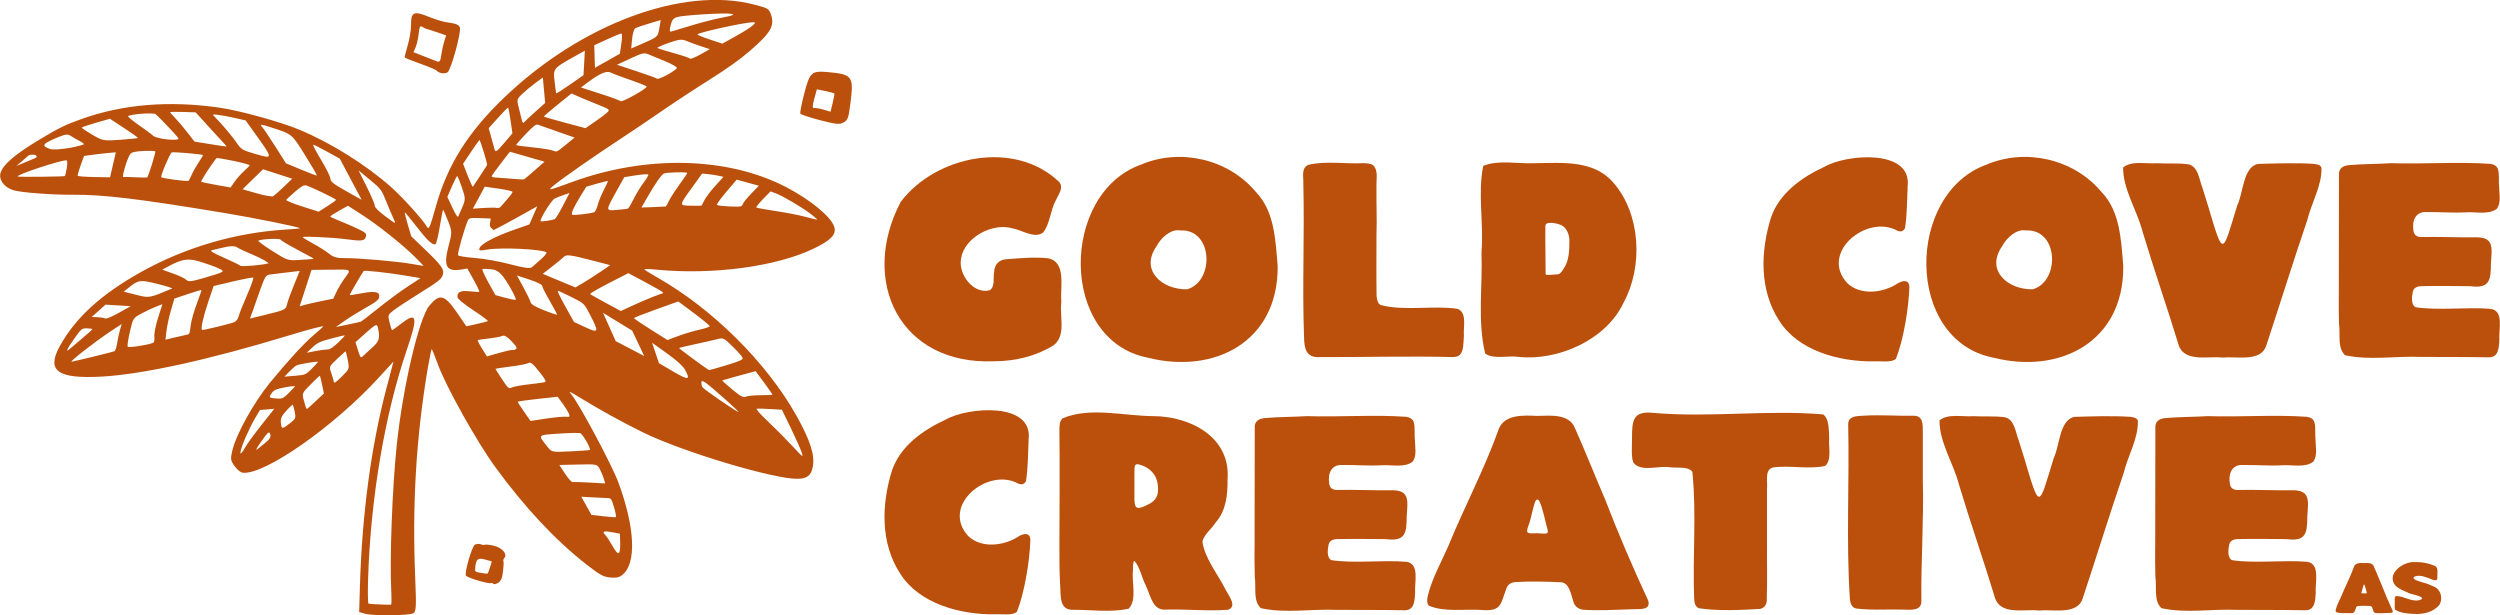 <?xml version="1.0" encoding="UTF-8" standalone="no"?>
<svg
   width="2588.257"
   height="636.956"
   viewBox="0 0 2588.257 636.956"
   version="1.1"
   xml:space="preserve"
   style="clip-rule:evenodd;fill-rule:evenodd;stroke-linejoin:round;stroke-miterlimit:2"
   id="svg23"
   sodipodi:docname="primary.svg"
   inkscape:version="1.3.2 (091e20ef0f, 2023-11-25)"
   xmlns:inkscape="http://www.inkscape.org/namespaces/inkscape"
   xmlns:sodipodi="http://sodipodi.sourceforge.net/DTD/sodipodi-0.dtd"
   xmlns="http://www.w3.org/2000/svg"
   xmlns:svg="http://www.w3.org/2000/svg"
   xmlns:serif="http://www.serif.com/"><defs
   id="defs23" /><sodipodi:namedview
   id="namedview23"
   pagecolor="#ffffff"
   bordercolor="#666666"
   borderopacity="1.0"
   inkscape:showpageshadow="2"
   inkscape:pageopacity="0.0"
   inkscape:pagecheckerboard="0"
   inkscape:deskcolor="#d1d1d1"
   showgrid="false"
   inkscape:zoom="0.3962963"
   inkscape:cx="1299.5327"
   inkscape:cy="373.45794"
   inkscape:window-width="1872"
   inkscape:window-height="1009"
   inkscape:window-x="20"
   inkscape:window-y="20"
   inkscape:window-maximized="1"
   inkscape:current-layer="svg23" />
    <g
   transform="translate(-2107.017,-2747.786)"
   id="g23"
   style="fill:#bb500c;fill-opacity:1">
        <g
   id="Secondary-Logo"
   serif:id="Secondary Logo"
   transform="matrix(0.771,0,0,1,2056.03,2121.79)"
   style="fill:#bb500c;fill-opacity:1">
            
            <g
   transform="matrix(0.741,0,0,1,45.37,183.903)"
   id="g22"
   style="fill:#bb500c;fill-opacity:1">
                <g
   id="palms.svg"
   transform="matrix(1.241,-0.396,0.692,0.709,901.16,727.097)"
   style="fill:#bb500c;fill-opacity:1">
                    <g
   transform="translate(-540,-540)"
   id="g1"
   style="fill:#bb500c;fill-opacity:1">
                        <g
   id="layer1"
   style="fill:#bb500c;fill-opacity:1">
                            <path
   id="path1"
   d="M 765.156,962.948 C 738.51,948.584 654.692,862.225 622.396,815.861 c -17.037,-24.459 -36.344,-55.52 -51.552,-82.939 -4.671,-8.421 -6.384,-10.364 -5.341,-6.059 3.212,13.261 1.729,104.552 -2.094,128.925 -9.525,60.725 -29.971,101.392 -52.886,105.194 -5.086,0.843 -8.818,-0.292 -15.177,-4.619 -7.271,-4.948 -9.832,-9.057 -18.608,-29.848 -19.318,-45.766 -33.23,-101.881 -40.856,-164.794 -4.816,-39.729 -4.863,-120.605 -0.088,-149.964 1.793,-11.022 2.964,-20.335 2.603,-20.696 -0.361,-0.361 -7.746,8.181 -16.412,18.983 -55.946,69.741 -101.898,141.782 -144.918,227.196 -15.845,31.458 -19.023,36.435 -23.267,36.442 -6.151,0.01 -45.89,-21.642 -53.701,-29.258 l -5.801,-5.657 17.011,-28.488 c 47.404,-79.388 99.528,-149.035 153.184,-204.682 l 23.627,-24.504 -26.675,8.85 c -80.085,26.57 -187.98,37.435 -210.224,21.17 -2.359,-1.726 -4.266,-6.536 -4.932,-12.444 -0.999,-8.867 -0.45,-10.333 6.925,-18.497 14.3,-15.828 54.165,-40.564 84.529,-52.45 34.991,-13.697 62.012,-22.612 78.013,-25.738 6.972,-1.362 14.102,-2.996 15.845,-3.631 1.742,-0.636 -18.015,-5.753 -43.905,-11.372 C 184.008,464.478 100.991,439.421 53.792,416.382 3.342,391.757 -4.301,375.563 25.636,356.724 c 35.104,-22.091 78.457,-32.313 137.036,-32.313 63.965,0 129.203,14.821 186.687,42.414 9.304,4.466 17.075,7.92 17.269,7.676 0.889,-1.117 -43.248,-38.997 -74.363,-63.822 C 205.141,241.167 168.814,214.746 134.39,195.853 110.917,182.97 77.919,161.041 71.052,153.761 c -8.408,-8.913 -9.836,-21.089 -3.195,-27.231 8.375,-7.746 27.335,-11.513 64.102,-12.733 28.318,-0.941 38.027,-0.402 59.848,3.324 55.036,9.395 107.711,33.328 159.272,72.365 20.843,15.779 59.664,53.986 76.159,74.952 27.001,34.32 52.642,80.98 66.659,121.301 6.415,18.451 15.163,56.717 15.163,66.324 0,4.66 2.984,2.362 22.71,-17.492 38.782,-39.032 81.847,-62.551 144.071,-78.68 130.891,-33.929 267.711,-12.755 335.279,51.887 13.43,12.843 13.98,13.765 12.76,21.275 -2.48,15.258 -11.27,20.595 -45.745,27.749 -16.262,3.375 -37.375,5.722 -63.454,7.053 -21.496,1.096 -53.819,3.418 -71.829,5.159 -18.01,1.741 -47.005,4.17 -64.434,5.398 -38.107,2.684 -89.358,7.813 -102.462,10.252 -11.179,2.082 -10.596,2.276 23.239,7.741 98.786,15.955 187.299,68.056 233.639,137.524 19.877,29.798 32.793,62.966 29.55,75.886 -2.343,9.334 -12.112,12.285 -36.016,10.88 -52.915,-3.11 -129.441,-33.343 -188.618,-74.515 -7.262,-5.052 -13.188,-8.505 -13.169,-7.673 0.02,0.833 4.356,8.644 9.636,17.359 41.881,69.116 68.676,162.316 68.938,239.781 0.121,35.957 -3.783,55.611 -13.354,67.222 -7.321,8.881 -13.76,9.947 -24.645,4.079 z m 24.051,-61.001 1.455,-25.615 -12.293,-7.864 c -6.762,-4.325 -13.466,-8.314 -14.899,-8.864 -1.627,-0.624 -0.01,7.187 4.306,20.803 3.801,11.992 9.176,31.166 11.945,42.61 4.824,19.937 5.097,20.467 6.533,12.676 0.824,-4.473 2.153,-19.658 2.953,-33.746 z m -261.134,21.689 5.282,-10.011 -7.394,-6.179 c -8.922,-7.455 -11.475,-7.857 -9.782,-1.539 0.7,2.614 1.286,10.299 1.302,17.077 0.035,14.958 2.951,15.137 10.592,0.652 z m 15.055,-42.919 c 2.46,-10.993 2.364,-12.175 -1.162,-14.26 -2.114,-1.251 -9.433,-5.818 -16.263,-10.15 l -12.418,-7.876 v 26.524 l 12.147,8.76 c 6.682,4.818 12.793,8.812 13.581,8.874 0.788,0.063 2.64,-5.28 4.115,-11.872 z m 244.513,-45.533 -2.341,-18.139 -21.349,-5.353 c -11.741,-2.945 -21.498,-5.173 -21.682,-4.951 -0.183,0.221 2.412,7.567 5.768,16.325 4.718,12.314 7.085,15.998 10.442,16.251 2.387,0.18 10.227,3.586 17.421,7.569 7.195,3.983 13.306,7.06 13.582,6.839 0.275,-0.222 -0.553,-8.565 -1.841,-18.541 z m -53.417,-5.017 c -11.266,-32.28 -13.942,-37.988 -16.163,-34.478 -1.045,1.652 -1.915,4.322 -1.933,5.933 -0.034,3.087 23.743,51.109 24.788,50.064 0.334,-0.334 -2.677,-10.017 -6.692,-21.519 z m -491.585,6.024 c 18.509,-37.638 64.677,-113.692 96.802,-159.464 42.738,-60.896 104.013,-128.229 123.396,-135.597 19.467,-7.4 23.853,-2.907 26.568,27.218 l 1.698,18.842 12.675,3.789 c 6.972,2.084 13.451,3.802 14.399,3.817 0.948,0.016 -3.217,-9.418 -9.256,-20.964 -6.383,-12.207 -10.44,-22.396 -9.693,-24.343 2.404,-6.266 7.769,-6.047 17.163,0.699 5.062,3.636 9.762,6.61 10.443,6.61 0.682,0 1.239,-7.512 1.239,-16.694 V 523.41 l -6.729,-2.346 c -18.684,-6.513 -18.89,-14.95 -0.823,-33.665 13.167,-13.638 13.634,-14.502 15.593,-28.843 1.11,-8.13 1.758,-15.078 1.439,-15.438 -0.319,-0.36 -6.622,6.989 -14.008,16.331 -7.386,9.343 -14.457,17.005 -15.713,17.028 -3.976,0.073 -6.884,-8.807 -10.322,-31.522 -1.837,-12.131 -3.685,-22.402 -4.108,-22.825 -0.422,-0.422 -2.342,6.306 -4.265,14.952 l -3.498,15.72 6.736,21.893 c 9.16,29.77 9.743,35.718 4.008,40.908 -3.922,3.549 -9.011,4.351 -35.562,5.6 -17.041,0.801 -35.331,2.114 -40.644,2.917 -9.311,1.408 -9.752,1.805 -12.215,11.016 -1.406,5.255 -2.288,9.805 -1.96,10.111 0.328,0.305 6.226,-0.337 13.108,-1.427 26.489,-4.198 24.78,2.203 -8.61,32.24 -64.614,58.125 -132.557,142.716 -185.369,230.791 -8.961,14.945 -15.782,27.683 -15.157,28.308 1.641,1.641 23.178,14.925 24.521,15.124 0.622,0.092 4.287,-6.249 8.144,-14.092 z m 308.38,-6.866 c 0.203,-7.272 -0.147,-7.581 -21.143,-18.656 l -21.349,-11.261 0.959,13.253 c 0.527,7.289 1.918,13.572 3.09,13.963 1.172,0.391 9.654,5.467 18.849,11.281 l 16.718,10.57 1.335,-5.878 c 0.734,-3.233 1.427,-9.205 1.541,-13.272 z m 2.373,-38.555 c -0.017,-6.1 -0.731,-12.157 -1.584,-13.46 -0.854,-1.302 -11.772,-7.178 -24.263,-13.057 -25.339,-11.925 -24.141,-12.35 -20.969,7.43 1.416,8.836 1.593,8.988 22.554,19.393 11.619,5.769 21.839,10.555 22.71,10.637 0.872,0.081 1.57,-4.843 1.552,-10.943 z m 221.71,-15.351 c -4.615,-15.544 -4.843,-15.852 -13.365,-18.087 -4.769,-1.251 -17.227,-4.93 -27.684,-8.176 -10.458,-3.246 -19.264,-5.695 -19.57,-5.443 -0.569,0.47 18.221,41.659 19.662,43.099 0.438,0.438 10.578,2.898 22.534,5.467 17.627,3.787 21.869,4.129 22.428,1.812 0.379,-1.572 -1.423,-9.974 -4.005,-18.672 z m -67.489,-3.9 c 0.021,-5.375 -3.37,-15.392 -9.936,-29.352 l -9.968,-21.192 -2.522,13.507 -2.522,13.507 10.811,18.437 c 11.32,19.303 14.077,20.296 14.137,5.093 z m -157.263,-38.292 -1.354,-10.84 -23.467,-9.931 c -12.907,-5.462 -23.737,-9.662 -24.066,-9.334 -0.328,0.329 0.058,7.065 0.859,14.968 l 1.456,14.369 18.371,6.904 c 10.104,3.796 20.562,8.37 23.239,10.163 4.545,3.045 4.916,2.972 5.592,-1.099 0.399,-2.398 0.115,-9.238 -0.63,-15.2 z m 202.301,-19.194 -10.148,-22.72 -29.416,-4.919 c -16.179,-2.706 -29.768,-4.569 -30.197,-4.14 -0.429,0.429 4.712,10.797 11.424,23.04 l 12.204,22.259 14.824,2.278 c 8.153,1.252 20.527,4.024 27.499,6.158 6.972,2.134 12.964,3.179 13.316,2.322 0.353,-0.857 -3.925,-11.783 -9.506,-24.278 z m -90.302,-37.872 -10.688,-19.014 -1.734,19.72 -1.734,19.72 11.241,17.15 11.24,17.149 1.182,-17.856 1.181,-17.856 z m -117.621,11.091 c -2.788,-17.901 -3.814,-20.598 -7.837,-20.598 -2.077,0 -11.803,-3.242 -21.614,-7.204 -9.81,-3.962 -17.975,-7.052 -18.143,-6.866 -0.169,0.186 0.196,7.23 0.812,15.654 1.009,13.815 1.557,15.321 5.588,15.363 2.458,0.025 12.075,3.265 21.37,7.199 9.296,3.934 17.948,7.24 19.226,7.348 1.622,0.136 1.803,-3.162 0.598,-10.896 z m 399.608,-10.909 c -5.441,-12.694 -19.967,-37.591 -26.072,-44.689 l -4.716,-5.482 -13.162,3.868 c -7.239,2.128 -12.926,4.485 -12.637,5.239 0.288,0.754 9.08,7.993 19.538,16.086 10.457,8.094 23.767,19.36 29.576,25.037 5.81,5.677 10.825,10.219 11.145,10.093 0.319,-0.126 -1.333,-4.695 -3.672,-10.152 z M 635.999,650.947 c 0.469,-16.065 0.438,-16.166 -9.604,-30.863 -5.541,-8.11 -10.679,-15.112 -11.418,-15.561 -0.739,-0.449 -1.343,9.443 -1.343,21.981 v 22.797 l 9.421,13.007 c 11.072,15.286 12.195,14.301 12.944,-11.361 z m 94.885,20.409 c 0,-0.9 -5.955,-10.859 -13.233,-22.131 l -13.233,-20.495 -28.099,-0.987 c -15.454,-0.543 -27.8,-0.281 -27.435,0.583 0.366,0.863 5.835,9.741 12.155,19.727 l 11.49,18.158 19.143,1.514 c 15.879,1.256 36.536,3.927 38.684,5.002 0.29,0.146 0.528,-0.471 0.528,-1.371 z M 533.253,636.549 c -2.537,-11.665 -4.941,-16.373 -8.36,-16.373 -1.807,0 -8.932,-2.376 -15.833,-5.281 -6.902,-2.905 -13.1,-5.282 -13.774,-5.282 -0.674,0 -0.94,5.377 -0.592,11.948 l 0.634,11.948 15.376,3.604 c 8.457,1.983 15.983,4.212 16.725,4.953 0.742,0.742 2.692,1.349 4.333,1.349 2.265,0 2.625,-1.655 1.491,-6.866 z m 66.49,-25.653 c -0.204,-10.914 0.201,-20.768 0.899,-21.897 0.698,-1.13 -3.893,-7.649 -10.203,-14.487 l -11.473,-12.432 -0.124,16.9 c -0.068,9.296 -0.617,18.803 -1.22,21.127 -0.767,2.954 2.175,8.197 9.779,17.429 5.981,7.262 11.288,13.203 11.793,13.203 0.505,0 0.752,-8.929 0.549,-19.843 z m 275.96,11.585 c 1.104,-1.057 7.936,-3.72 15.182,-5.918 l 13.174,-3.998 -10.441,-10.284 -10.441,-10.284 -19.133,7.145 c -10.522,3.929 -18.882,7.869 -18.577,8.754 0.748,2.171 23.219,16.384 26.011,16.452 1.22,0.029 3.122,-0.811 4.225,-1.867 z m -201.021,-12.602 14.571,-1.322 -20.645,-19.719 c -16.439,-15.7 -21.561,-19.463 -25.134,-18.467 -2.469,0.688 -11.291,2.295 -19.605,3.573 l -15.116,2.322 13.936,17.73 13.935,17.73 11.744,-0.262 c 6.459,-0.145 18.3,-0.858 26.314,-1.585 z m 159.564,-14.943 c 3.178,-2.263 12.567,-6.401 20.865,-9.195 l 15.086,-5.08 -4.694,-4.171 c -2.581,-2.293 -7.465,-6.101 -10.852,-8.462 l -6.158,-4.291 -18.137,8.454 c -28.131,13.114 -27.729,12.555 -14.561,20.231 6.167,3.594 11.541,6.556 11.943,6.582 0.401,0.025 3.33,-1.805 6.508,-4.068 z M 196.727,591.53 c 5.127,-0.881 8.082,-2.682 8.781,-5.354 1.405,-5.372 -0.108,-5.136 -15.791,2.462 -8.827,4.277 -11.233,6.102 -7.056,5.354 3.486,-0.624 9.816,-1.732 14.066,-2.462 z m -26.458,-7.443 c 3.916,-2.42 18.065,-8.924 31.443,-14.453 l 24.323,-10.052 -8.367,-3.773 -8.367,-3.773 -10.151,5.895 c -5.583,3.243 -15.423,9.925 -21.866,14.848 -18.128,13.852 -22.478,20.865 -7.015,11.308 z m 393.719,-7.981 c 0,-24.631 -1.954,-31.723 -10.303,-37.396 -4.168,-2.833 -8.309,-5.151 -9.201,-5.151 -0.893,0 -1.623,8.319 -1.624,18.486 l -10e-4,18.485 8.98,8.809 c 4.939,4.845 9.693,8.886 10.565,8.979 0.871,0.093 1.584,-5.402 1.584,-12.212 z m -327.191,8.956 c 6.617,-1.095 7.98,-2.344 10.035,-9.201 1.307,-4.364 2.377,-8.479 2.377,-9.144 0,-0.666 -4.954,0.472 -11.007,2.53 -8.771,2.981 -11.562,5.102 -13.738,10.435 -3.075,7.534 -2.42,7.819 12.333,5.38 z m 40.677,-8.363 13.289,-3.338 3.456,-10.808 c 1.901,-5.944 3.216,-11.048 2.922,-11.342 -0.293,-0.293 -7.314,1.444 -15.602,3.862 -14.94,4.358 -15.088,4.473 -17.362,13.503 -2.622,10.415 -2.726,11.461 -1.142,11.461 0.632,0 7.13,-1.502 14.439,-3.338 z m 516.965,-3.126 c 3.36,-2.393 13.251,-7.65 21.98,-11.683 8.729,-4.033 15.87,-7.688 15.87,-8.123 0,-1.645 -23.321,-13.87 -26.46,-13.87 -3.903,0 -16.374,6.111 -33.531,16.429 l -12.458,7.492 13.514,6.951 c 7.433,3.823 13.843,6.996 14.244,7.053 0.402,0.056 3.48,-1.856 6.841,-4.249 z M 338.142,550.988 c 2.07,-6.1 3.304,-11.091 2.743,-11.091 -0.562,0 -7.052,1.515 -14.422,3.366 -13.115,3.294 -13.426,3.537 -14.689,11.435 -0.71,4.438 -1.85,9.525 -2.533,11.306 -1.094,2.851 0.331,2.81 11.948,-0.344 13.162,-3.573 13.197,-3.603 16.953,-14.672 z m 278.184,7.828 c 6.088,-1.306 10.518,-3.266 9.845,-4.356 -4.406,-7.127 -47.531,-33.82 -64.027,-39.629 -9.472,-3.336 -10.53,-4.244 -7.691,-6.6 4.447,-3.69 24.832,-3.21 49.844,1.174 l 20.239,3.548 10.027,-7.654 10.027,-7.654 h -31.851 c -17.518,0 -31.85,-0.398 -31.85,-0.884 0,-0.485 -0.53,-2.264 -1.178,-3.952 -0.648,-1.688 0.416,-4.664 2.364,-6.612 1.948,-1.948 3.191,-3.768 2.762,-4.045 -0.429,-0.276 -5.893,-3.595 -12.142,-7.375 -10.971,-6.634 -11.518,-6.744 -15.845,-3.174 -10.705,8.831 -30.889,29.277 -30.889,31.288 0,1.21 7.64,7.253 16.978,13.429 9.339,6.176 25.263,19.227 35.387,29.001 13.564,13.096 19.528,17.521 22.669,16.82 2.344,-0.523 9.243,-2.02 15.331,-3.325 z M 373.46,552.253 c 11.396,-2.564 14.307,-5.465 18.225,-18.165 1.789,-5.8 0.44,-5.901 -19.298,-1.443 l -14.659,3.31 -2.167,10.581 c -2.085,10.178 -1.999,10.536 2.252,9.411 2.431,-0.643 9.472,-2.305 15.647,-3.694 z m 383.231,-2.965 c 6.004,-4.13 15.488,-9.476 21.075,-11.879 5.587,-2.403 10.158,-5.096 10.158,-5.983 0,-0.887 -6.387,-3.973 -14.193,-6.859 l -14.194,-5.246 -16.967,10.523 c -25.161,15.604 -24.968,15.245 -11.501,21.39 6.289,2.87 12.17,5.296 13.07,5.391 0.899,0.095 6.548,-3.206 12.552,-7.337 z M 262.91,547.624 c 1.146,-0.365 -3.898,-2.685 -11.208,-5.153 -10.643,-3.594 -14.32,-4.02 -18.456,-2.136 -6.659,3.035 -6.494,3.945 1.682,9.246 7.014,4.548 7.779,4.494 27.982,-1.957 z m 40.844,-13.019 c 1.049,-0.985 -22.599,-9.496 -26.387,-9.496 -1.855,0 -7.128,1.125 -11.717,2.5 l -8.345,2.5 12.325,5.619 c 11.877,5.414 12.707,5.507 22.887,2.564 5.81,-1.679 10.866,-3.338 11.237,-3.687 z m 409.256,-1.132 c 3.385,-3.534 10.729,-9.36 16.32,-12.948 5.591,-3.587 9.846,-6.842 9.456,-7.232 -0.391,-0.39 -6.722,-2.112 -14.07,-3.826 l -13.361,-3.117 -11.89,6.604 c -14.39,7.992 -21.723,13.402 -21.297,15.714 0.298,1.619 21.563,10.454 26.441,10.985 1.235,0.134 5.015,-2.647 8.401,-6.18 z M 349.988,521.666 c -0.425,-0.425 -8.167,-2.664 -17.205,-4.975 -13.918,-3.56 -17.912,-3.83 -26.112,-1.765 l -9.68,2.438 10.439,3.434 c 5.741,1.889 12.218,4.447 14.392,5.685 2.89,1.645 7.315,1.404 16.446,-0.897 6.871,-1.731 12.145,-3.495 11.72,-3.92 z m 323.569,-8.705 15.202,-10.034 -7.986,-1.463 c -4.392,-0.805 -9.909,-1.518 -12.259,-1.585 -4.85,-0.138 -31.172,14.771 -29.354,16.626 1.468,1.498 13.788,6.112 16.905,6.331 1.26,0.088 9.131,-4.355 17.492,-9.875 z m -269.306,-0.674 c 14.072,-2.404 34.617,-5.018 45.656,-5.809 l 20.069,-1.439 -16.643,-13.309 c -16,-12.795 -40.189,-29.999 -42.178,-29.999 -0.819,0 -28.709,16.434 -30.568,18.013 -0.364,0.308 6.223,2.855 14.637,5.659 16.669,5.557 21.328,9.781 16.803,15.234 -2.146,2.585 -6.97,3.346 -21.222,3.346 -10.145,0 -24.526,0.642 -31.959,1.426 l -13.514,1.427 14.789,4.692 c 8.133,2.581 15.633,4.791 16.666,4.911 1.033,0.121 13.391,-1.748 27.464,-4.152 z m 72.742,-33.983 C 470.961,456.992 455.63,419.598 443.999,397.83 l -9.881,-18.491 h -13.232 c -7.277,0 -13.232,0.489 -13.232,1.086 0,0.597 4.337,6.41 9.637,12.918 5.301,6.507 12.113,15.572 15.138,20.143 4.966,7.504 5.183,8.63 2.229,11.584 -3.872,3.872 -7.249,2.459 -23.835,-9.975 -12.814,-9.607 -45.546,-29.997 -46.547,-28.997 -0.395,0.396 3.005,6.577 7.557,13.736 4.552,7.159 9.775,16.763 11.607,21.343 2.564,6.407 5.858,9.7 14.301,14.294 15.136,8.237 57.112,36.686 71.179,48.242 6.391,5.25 11.784,9.582 11.985,9.626 0.201,0.044 -1.56,-6.721 -3.912,-15.035 z m 139.279,-7.488 c 4.937,-1.729 9.327,-3.767 9.756,-4.53 0.429,-0.762 -5.639,-6.275 -13.484,-12.251 l -14.264,-10.864 -13.449,8.546 -13.449,8.546 12.448,5.894 c 6.847,3.242 13.475,6.92 14.729,8.174 1.254,1.254 3.733,1.684 5.509,0.954 1.775,-0.729 7.267,-2.74 12.204,-4.469 z M 386.108,457.685 c 12.654,-5.907 13.53,-4.703 -14.418,-19.83 l -18.007,-9.747 -17.907,16.596 -17.908,16.596 6.338,1.456 c 3.486,0.801 12.985,3.589 21.11,6.196 l 14.772,4.739 7.546,-5.452 c 4.15,-2.999 12.463,-7.748 18.474,-10.554 z m 174.882,-6.021 c 7.915,-6.081 8.841,-7.855 11.307,-21.653 1.477,-8.266 2.351,-15.353 1.942,-15.749 -0.41,-0.395 -5.973,3.279 -12.364,8.165 l -11.619,8.884 -1.057,15.036 c -0.69,9.825 -0.324,14.5 1.057,13.489 1.162,-0.851 5.992,-4.528 10.734,-8.172 z m 102.87,4.404 16.52,-3.55 -16.224,-16.32 -16.224,-16.32 -17.096,7.318 c -9.403,4.025 -17.596,7.849 -18.206,8.498 -0.61,0.65 0.65,2.258 2.8,3.574 2.15,1.316 9.755,6.361 16.901,11.211 7.146,4.849 13.446,8.89 14,8.978 0.555,0.089 8.443,-1.437 17.529,-3.389 z m -358.466,-5.222 c 2.213,-2.5 10.884,-10.03 19.268,-16.733 l 15.245,-12.188 -15.922,-6.628 c -8.757,-3.646 -17.976,-7.388 -20.485,-8.316 -3.748,-1.387 -7.169,0.618 -19.137,11.214 -8.016,7.097 -17.899,15.812 -21.964,19.368 l -7.39,6.466 19.811,5.478 c 24.749,6.844 25.665,6.884 30.574,1.339 z m 410.025,-4.125 13.401,-2.334 -15.216,-17.207 c -8.368,-9.465 -16.245,-18.386 -17.504,-19.825 -1.8,-2.058 -5.996,-1.477 -19.667,2.721 -9.558,2.935 -17.378,5.755 -17.378,6.266 0,0.511 7.399,6.113 16.441,12.449 9.043,6.336 18.221,13.488 20.397,15.892 4.652,5.14 2.815,4.948 19.526,2.038 z m 65.333,-10.066 c 5.026,-1.345 4.891,-1.659 -7.055,-16.408 -6.699,-8.271 -14.144,-17.715 -16.544,-20.987 l -4.364,-5.949 -22.572,3.869 c -12.414,2.128 -22.572,4.241 -22.572,4.696 0,0.455 8.794,9.367 19.542,19.805 l 19.541,18.978 14.45,-1.317 c 7.948,-0.724 16.756,-1.934 19.574,-2.687 z m -536.91,-2.295 c 2.057,-2.272 12.15,-10.503 22.43,-18.289 10.279,-7.787 18.283,-14.816 17.786,-15.62 -0.497,-0.804 -11.807,-4.573 -25.134,-8.377 l -24.231,-6.916 -15.859,14.363 c -15.096,13.673 -25.785,25.767 -24.187,27.366 1.396,1.396 36.607,11.167 41.03,11.386 2.435,0.12 6.109,-1.64 8.165,-3.913 z m 356.06,-6.169 c 7.553,-3.905 14.014,-7.35 14.36,-7.654 1.437,-1.267 8.189,-32.739 7.004,-32.643 -0.712,0.057 -8.405,3.744 -17.097,8.194 l -15.803,8.089 -2.227,16.125 c -1.225,8.869 -1.719,15.87 -1.098,15.558 0.621,-0.312 7.308,-3.763 14.861,-7.669 z m 240.838,4.226 c 0,-1.017 -6.302,-8.86 -14.003,-17.429 -7.702,-8.569 -15.417,-17.718 -17.144,-20.333 -3.399,-5.143 -13.038,-6.145 -32.912,-3.421 l -9.72,1.332 17.876,19.157 c 9.832,10.536 17.876,19.919 17.876,20.85 0,0.932 8.556,1.694 19.013,1.694 10.458,0 19.014,-0.833 19.014,-1.85 z m 45.246,-2.092 c 0.621,-1.006 -3.363,-7.506 -8.854,-14.444 -5.492,-6.938 -11.886,-15.062 -14.21,-18.054 -3.791,-4.881 -6.152,-5.582 -22.984,-6.815 l -18.759,-1.375 17.703,19.275 c 9.736,10.602 18.019,20.168 18.406,21.259 0.886,2.493 27.165,2.634 28.698,0.154 z m 111.087,-0.096 c 5.077,-1.444 5.117,-1.589 1.056,-3.73 -9.707,-5.117 -66.759,-22.301 -68.445,-20.616 -0.496,0.497 4.244,6.503 10.533,13.348 l 11.435,12.446 20.07,0.028 c 11.038,0.016 22.446,-0.649 25.351,-1.475 z m -517.624,-32.39 c 1.98,-15.781 1.812,-16.974 -4.766,-33.802 l -6.819,-17.444 -1.056,23.239 c -0.581,12.781 -1.86,24.483 -2.842,26.003 -1.125,1.742 0.828,8.602 5.281,18.544 7.061,15.766 7.068,15.773 7.608,7.799 0.297,-4.39 1.464,-15.342 2.594,-24.339 z m 446.574,23.224 c -4.515,-4.938 -10.268,-11.63 -12.784,-14.869 -3.789,-4.878 -7.327,-6.37 -20.58,-8.674 -8.803,-1.531 -16.003,-2.208 -16.001,-1.504 10e-4,0.704 6.657,7.806 14.788,15.782 8.132,7.976 14.785,15.343 14.785,16.372 0,1.029 6.3,1.871 14.001,1.871 h 14.001 z m -741.167,-6.456 c 3.53,-4.861 12.705,-14.072 20.387,-20.469 7.683,-6.397 13.719,-11.896 13.413,-12.22 -0.305,-0.324 -8.414,-2.072 -18.02,-3.883 l -17.464,-3.294 -11.241,11.101 c -6.183,6.106 -14.149,15.151 -17.704,20.101 l -6.463,8.999 12.167,3.432 c 6.692,1.888 13.118,3.784 14.28,4.214 3.67,1.358 4.09,1.044 10.645,-7.981 z m 177.082,0.118 c -0.881,-1.452 -6.641,-10.475 -12.8,-20.051 -6.16,-9.575 -11.2,-18.421 -11.2,-19.657 0,-2.091 -21.046,-12.579 -25.243,-12.579 -1.036,0 3.086,9.138 9.159,20.306 10.991,20.212 11.111,20.339 25.711,27.282 17.524,8.335 16.343,7.949 14.373,4.699 z M 137.239,404.694 c 1.442,-3.484 8.598,-11.923 15.9,-18.754 l 13.277,-12.42 -9.601,-1.316 c -5.281,-0.724 -14.618,-1.316 -20.749,-1.316 -10.975,0 -11.329,0.201 -22.944,13.036 -6.488,7.17 -11.79,14.062 -11.783,15.316 0.011,1.952 23.86,10.874 30.892,11.556 1.311,0.128 3.565,-2.618 5.008,-6.102 z m 511.524,1.278 13.461,-5.057 5.857,-15.318 c 3.221,-8.425 5.567,-15.609 5.212,-15.963 -0.354,-0.355 -8.219,1.945 -17.476,5.11 l -16.832,5.755 -2.575,10.511 c -1.417,5.781 -3.098,12.65 -3.737,15.265 -1.451,5.934 -0.467,5.916 16.09,-0.303 z m 330.353,-2.654 c -6.439,-5.105 -54.076,-27.936 -61.266,-29.363 -5.199,-1.032 -7.442,-0.103 -12.483,5.169 -4.479,4.685 -5.338,6.657 -3.169,7.274 1.637,0.465 12.958,2.97 25.159,5.567 12.2,2.597 28.837,6.904 36.97,9.571 17.861,5.858 20.299,6.151 14.789,1.782 z M 91.297,389.374 c 2.894,-3.777 7.998,-9.621 11.342,-12.988 l 6.081,-6.121 -17.957,1.368 c -22.923,1.747 -64.911,8.251 -61.216,9.483 7.516,2.505 52.006,14.802 54.099,14.952 1.315,0.094 4.758,-2.918 7.651,-6.694 z m 610.237,1.701 15.98,-3.555 6.615,-14.889 6.615,-14.888 -11.451,1.431 c -6.298,0.787 -15.913,2.556 -21.367,3.932 -9.535,2.405 -10.023,2.906 -12.724,13.064 -1.544,5.81 -3.448,12.858 -4.231,15.664 -1.086,3.897 -0.714,4.828 1.58,3.948 1.652,-0.634 10.194,-2.752 18.983,-4.707 z M 306.897,387.66 c -2.099,-3.558 -7.369,-10.925 -11.71,-16.373 -4.341,-5.448 -8.997,-12.018 -10.347,-14.6 -1.642,-3.14 -6.372,-5.802 -14.289,-8.042 -6.51,-1.841 -13.62,-3.871 -15.801,-4.511 -2.657,-0.781 0.194,4.311 8.645,15.436 6.936,9.13 13.043,17.923 13.572,19.541 0.703,2.147 26.035,13.546 33.099,14.893 0.356,0.067 -1.07,-2.787 -3.169,-6.344 z m 478.917,-20.469 8.341,-13.204 h -17.64 c -28.197,0 -29.123,0.408 -35.146,15.482 -2.862,7.162 -5.447,13.517 -5.743,14.122 -0.297,0.605 8.997,0.133 20.653,-1.048 l 21.194,-2.148 z m 105.203,8.136 6.62,-8.238 -14.976,-3.382 c -8.237,-1.86 -16.523,-3.351 -18.414,-3.314 -1.89,0.038 -6.521,4.554 -10.289,10.035 l -6.851,9.967 12.133,1.229 c 24.962,2.53 24.631,2.595 31.777,-6.297 z M 444.567,306.25 c -5.326,-8.545 -10.356,-15.953 -11.178,-16.46 -0.822,-0.508 -1.143,9.325 -0.714,21.85 0.439,12.836 -0.147,24.51 -1.342,26.751 -1.709,3.204 0.199,7.759 9.811,23.43 l 11.932,19.452 0.587,-29.743 0.588,-29.742 z m 394.626,62.584 c 4.378,-5.679 7.23,-10.753 6.338,-11.275 -0.892,-0.522 -9.703,-1.585 -19.58,-2.363 l -17.957,-1.414 -6.597,12.779 -6.597,12.778 36.433,-0.18 z M 250.95,368.248 c -2.687,-3.777 -9.813,-11.998 -15.836,-18.269 -11.471,-11.945 -18.376,-14.552 -39.413,-14.879 l -8.086,-0.126 9.74,11.091 c 5.357,6.1 10.232,13.008 10.832,15.351 0.88,3.431 4.873,5.12 20.529,8.687 28.214,6.427 28.131,6.434 22.234,-1.855 z m 173.605,-3.004 c 0,-1.836 -21.382,-32.078 -24.523,-34.685 -2.305,-1.913 -6.043,-1.862 -16.173,0.222 -7.247,1.491 -13.914,3.116 -14.818,3.612 -0.903,0.496 5.202,8.197 13.568,17.114 l 15.21,16.212 13.368,-0.708 c 7.353,-0.39 13.368,-1.185 13.368,-1.767 z m -367.99,-3.692 c 8.496,-1.594 15.802,-3.253 16.236,-3.687 0.433,-0.433 -1.949,-2.359 -5.293,-4.278 -5.898,-3.385 -6.532,-3.275 -20.99,3.654 -14.975,7.176 -19.002,10.49 -10.155,8.356 2.614,-0.631 11.705,-2.451 20.202,-4.045 z M 173.211,347.619 C 156.802,332.28 154.943,331.553 138.91,334.203 l -7.837,1.296 11.972,11.321 c 12.563,11.88 11.932,11.66 43.842,15.315 1.162,0.133 -4.992,-6.399 -13.676,-14.516 z m -56.9,-0.276 -13.536,-8.668 -11.514,2.577 -11.514,2.577 6.334,3.852 c 3.483,2.118 6.969,4.879 7.745,6.135 0.829,1.342 8.546,2.266 18.716,2.24 l 17.304,-0.045 z m 301.47,-50.604 c -1.66,-33.13 -0.935,-31.338 -21.707,-53.664 -8.204,-8.817 -9.631,-9.69 -8.636,-5.281 0.656,2.905 1.825,16.618 2.599,30.474 l 1.406,25.192 12.859,16.364 c 7.072,9 13.335,16.44 13.915,16.532 0.581,0.092 0.385,-13.235 -0.436,-29.617 z m -43.292,21.569 14.368,-3.746 -13.316,-14.334 -13.316,-14.334 -17.612,4.752 -17.613,4.752 13.33,13.45 c 7.332,7.398 14.784,13.395 16.561,13.328 1.776,-0.067 9.695,-1.807 17.598,-3.868 z m -34.506,-42.237 c 4.866,-1.093 9.245,-2.386 9.732,-2.872 1.244,-1.244 -30.943,-29.398 -32.739,-28.636 -11.211,4.759 -31.727,15.729 -31.324,16.75 0.29,0.735 6.954,6.585 14.809,13.001 l 14.282,11.665 8.197,-3.96 c 4.508,-2.178 12.178,-4.855 17.043,-5.948 z m 35.874,-31.537 -2.719,-23.892 -10.535,-9.472 c -5.794,-5.209 -13.348,-11.475 -16.786,-13.923 -5.889,-4.193 -6.182,-4.218 -5.051,-0.438 3.31,11.065 7.821,33.958 8.563,43.456 0.771,9.869 1.869,11.739 14.264,24.271 16.112,16.291 16.35,15.902 12.264,-20.002 z m -96.403,3.008 c 3.699,-2.772 10.766,-7.07 15.704,-9.55 4.938,-2.48 8.978,-4.847 8.978,-5.259 0,-1.285 -31.225,-22.404 -33.09,-22.381 -2.911,0.037 -27.119,18.886 -27.119,21.116 0,1.612 25.266,20.464 28.133,20.991 0.368,0.068 3.696,-2.145 7.394,-4.917 z m 55.663,-13.445 c -0.546,-2.034 -3.604,-14.9 -6.794,-28.591 l -5.801,-24.895 -13.853,-8.296 c -7.619,-4.563 -14.107,-8.043 -14.417,-7.733 -0.31,0.311 0.479,4.314 1.755,8.896 1.275,4.582 3.393,15.232 4.707,23.665 l 2.388,15.334 15.834,12.548 c 8.708,6.902 16.135,12.598 16.504,12.659 0.369,0.06 0.223,-1.554 -0.323,-3.587 z m -93.778,-22.529 c 6.652,-6.291 12.095,-11.981 12.095,-12.645 0,-0.665 -5.843,-4.157 -12.983,-7.762 -9.019,-4.552 -14.121,-6.013 -16.708,-4.784 -5.883,2.796 -24.112,20.449 -21.926,21.234 1.084,0.389 7.199,3.991 13.59,8.003 6.39,4.013 12.118,7.318 12.728,7.344 0.61,0.026 6.551,-5.099 13.204,-11.39 z m -40.324,-39.629 c -4.285,-1.943 -12.753,-5.483 -18.818,-7.867 l -11.027,-4.333 -9.626,8.331 c -5.294,4.582 -9.681,8.974 -9.748,9.759 -0.068,0.786 7.8,6.029 17.484,11.651 l 17.607,10.222 10.959,-12.115 10.96,-12.115 z m 86.221,26.853 c 0,-3.398 -8.868,-38.109 -10.529,-41.212 -1.78,-3.327 -26.326,-14.854 -31.63,-14.854 -1.087,0 1.649,7.368 6.078,16.373 4.429,9.005 8.739,18.574 9.577,21.265 1.823,5.849 26.504,23.01 26.504,18.428 z m -54.156,-45.167 -10.005,-19.17 -17.992,-4.241 c -9.895,-2.333 -18.358,-3.875 -18.806,-3.427 -0.448,0.448 2.834,6.984 7.292,14.525 7.874,13.319 8.681,13.98 28.176,23.065 11.038,5.144 20.355,9.142 20.704,8.885 0.349,-0.258 -3.867,-9.094 -9.369,-19.637 z m -88.767,9.025 c 3.308,-4.147 5.482,-8.073 4.83,-8.725 -3.696,-3.696 -67.812,-16.008 -64.386,-12.364 1.62,1.724 50.919,28.608 52.483,28.621 0.581,0.005 3.764,-3.385 7.073,-7.532 z m 31.048,-22.564 c -2.501,-3.777 -5.544,-8.885 -6.762,-11.351 -1.67,-3.38 -4.894,-4.807 -13.09,-5.792 -23.507,-2.824 -26.222,-1.592 -17.741,8.051 3.923,4.459 28.48,14.017 40.347,15.703 0.986,0.14 -0.254,-2.835 -2.754,-6.611 z m -57.134,-9.961 c 0,-2.462 -6.557,-6.078 -9.507,-5.243 -1.162,0.328 -5.915,1.351 -10.563,2.273 l -8.451,1.676 11.62,1.322 c 6.39,0.727 12.808,1.477 14.26,1.666 1.452,0.189 2.641,-0.573 2.641,-1.694 z m 242.95,760.466 c 0,-1.162 -0.905,-2.113 -2.012,-2.113 -2.949,0 -23.339,-20.88 -23.339,-23.9 0,-4.346 24.791,-28.915 29.175,-28.915 2.26,0 5.293,1.426 6.739,3.169 1.447,1.743 3.49,3.169 4.54,3.169 1.051,0 5.212,3.004 9.248,6.677 7.909,7.197 10.105,17.745 4.169,20.023 -1.743,0.668 -3.169,2.047 -3.169,3.063 0,1.016 -3.089,6.084 -6.866,11.263 -5.16,7.076 -8.309,9.447 -12.675,9.545 -3.196,0.072 -5.81,-0.819 -5.81,-1.981 z m 6.583,-20.305 5.758,-5.516 -6.174,-6.036 c -6.858,-6.703 -9.58,-6.431 -15.419,1.545 -3.967,5.418 -3.965,5.426 2.113,10.397 3.345,2.736 6.506,5.009 7.023,5.05 0.518,0.042 3.532,-2.406 6.699,-5.44 z m 645.11,-292.653 c -9.85,-9.456 -17.899,-18.249 -17.885,-19.542 0.015,-1.292 7.525,-10.192 16.705,-19.778 19.68,-20.57 22.35,-21.188 39.9,-9.236 25.43,17.318 25.99,20.825 7.4,46.206 -13.03,17.791 -14.93,19.542 -21.26,19.542 -5.83,0 -9.86,-2.787 -24.86,-17.192 z m 32.53,-20.835 c -0.05,-0.581 -3.88,-4.31 -8.5,-8.287 l -8.4,-7.23 -8.85,9.052 c -6.72,6.875 -8.08,9.333 -5.68,10.22 1.75,0.642 6.03,4.1 9.51,7.685 l 6.34,6.517 7.83,-8.45 c 4.31,-4.648 7.8,-8.926 7.75,-9.507 z M 620.123,289.402 c -1.826,-1.826 -3.32,-4.207 -3.32,-5.292 0,-1.085 -6.179,-9.058 -13.732,-17.718 -7.553,-8.66 -13.732,-16.233 -13.732,-16.829 0,-0.595 4.959,-5.914 11.021,-11.818 6.062,-5.904 13.429,-15.201 16.373,-20.66 7.663,-14.212 11.804,-13.965 24.158,1.438 5.561,6.933 13.024,14.818 16.585,17.523 9.831,7.467 12.151,10.172 12.049,14.046 -0.141,5.349 -36.69,42.63 -41.793,42.63 -2.359,0 -5.783,-1.494 -7.609,-3.32 z m 12.418,-21.024 c 3.122,-4.093 8.153,-9.738 11.179,-12.544 l 5.501,-5.101 -8.14,-9.111 c -4.477,-5.01 -8.763,-9.585 -9.524,-10.166 -0.761,-0.581 -2.307,-2.75 -3.437,-4.821 -1.807,-3.313 -2.842,-2.667 -8.622,5.382 -3.612,5.03 -8.942,10.928 -11.844,13.107 l -5.276,3.963 8.797,10.654 c 4.838,5.86 9.747,11.839 10.909,13.287 3.17,3.949 4.273,3.459 10.457,-4.65 z"
   style="fill-rule:nonzero;fill:#bb500c;fill-opacity:1" />
                        </g>
                    </g>
                </g>
                <g
   transform="translate(1101.18,-619.122)"
   id="g21"
   style="fill:#bb500c;fill-opacity:1">
                    <g
   transform="matrix(2.035,0,0,1.163,-953.2,905.191)"
   id="g9"
   style="fill:#bb500c;fill-opacity:1">
                        <path
   d="m 886.105,403.645 0.022,-1.769 c -1.098,-12.105 4.856,-35.129 -12.325,-37.887 -12.094,-1.164 -25.309,0.022 -37.403,1 -6.152,0.692 -9.634,4.932 -10.052,10.787 -1.131,5.097 1.187,13.896 -4.108,16.785 -14.335,3.735 -27.967,-14.192 -25.408,-28.088 2.801,-18.971 28.132,-32.252 45.587,-27.089 8.437,1.329 19.246,9.348 27.254,4.031 6.316,-7.239 6.745,-20.278 11.611,-29.033 2.516,-5.701 7.118,-10.699 3.098,-16.104 -39.414,-38.051 -110.014,-23.881 -141.343,17.697 -36.822,70.567 -0.604,145.539 83.562,141.76 18.707,0 37.36,-4.668 52.783,-14.291 11.248,-8.909 5.141,-25.276 6.733,-37.799 z"
   style="fill-rule:nonzero;fill:#bb500c;fill-opacity:1"
   id="path2" />
                        <path
   d="m 1078.77,370.339 c -1.94,-22.904 -2.83,-48.268 -19.53,-65.492 -24.68,-29.297 -67.298,-38.909 -101.966,-24.222 -72.05,25.419 -73.314,156.106 5.47,171.848 59.806,15.225 116.096,-14.171 116.056,-80.311 z m -86.29,-31.044 c 28.72,-1.186 30.24,45.203 5.8,52.387 -22.079,0.561 -42.643,-16.774 -27.154,-38.59 3.493,-6.997 12.457,-14.972 20.058,-13.874 z"
   style="fill-rule:nonzero;fill:#bb500c;fill-opacity:1"
   id="path3" />
                        <path
   d="m 1166.83,341.273 c 0.44,-11.26 -0.21,-27.056 -0.05,-39.733 -0.36,-6.712 1.99,-15.214 -2.8,-20.135 -2.15,-1.835 -5.93,-1.824 -8.76,-2.021 -16.06,0.933 -33.5,-2.241 -48.92,1.461 -6.94,2.724 -4.3,11.16 -4.66,17.092 1.19,44.368 -1.07,91.647 0.65,136.026 0.15,10.557 1.79,18.971 14.37,18.07 38.96,0.176 78.73,-1.065 118.31,0 2.7,-0.066 4.98,-0.758 6.42,-2.339 3.19,-3.823 2.82,-10.821 3.25,-17.005 -0.68,-7.613 3.07,-19.938 -5.49,-23.585 -21.66,-3.306 -47.56,2.208 -68.77,-3.449 -2.63,-1.494 -3.1,-5.009 -3.48,-7.799 -0.32,-17.246 -0.1,-36.02 -0.1,-54.771 z"
   style="fill-rule:nonzero;fill:#bb500c;fill-opacity:1"
   id="path4" />
                        <path
   d="m 1293.51,451.859 c 34.63,3.735 77.9,-15.082 93.27,-48.191 17.48,-31.856 15.54,-78.608 -8.91,-106.762 -17.8,-20.872 -46.42,-17.653 -71.1,-17.455 -14.26,0.56 -31.88,-3.098 -44.89,2.372 -5.09,24.2 0.57,51.651 -1.57,76.917 1.09,29.692 -3.71,61.526 3.27,90.076 6.95,5.471 21.07,1.725 28.63,2.955 z m 23.68,-114.76 c 0.01,-1.493 -0.26,-3.405 1.56,-4.086 3.46,-1.296 11.05,0.341 14.03,2.395 3.9,2.691 5.81,8.271 5.78,12.841 -0.04,5.657 -0.01,11.424 -1.46,16.939 -0.74,2.801 -1.88,5.492 -3.49,7.909 -1.11,1.67 -2.84,4.855 -5.01,5.185 -1.23,0.187 -2.49,0.231 -3.72,0.307 -2.1,0.132 -4.29,0.385 -6.4,0.286 -1.23,-0.055 -1.08,-1.241 -1.08,-2.043 0,-6.547 -0.09,-13.05 -0.16,-19.542 -0.08,-6.712 -0.14,-13.424 -0.05,-20.191 z"
   style="fill-rule:nonzero;fill:#bb500c;fill-opacity:1"
   id="path5" />
                        <path
   d="m 1639.73,302.276 v -1.823 c 4.57,-33.988 -54.35,-29.231 -74.01,-17.84 -20.13,9.271 -40.44,23.563 -47.74,45.62 -9.13,29.407 -10.48,64.064 7.53,91.56 16.81,26.55 53.3,36.503 84.36,36.041 6.64,-0.373 15.27,1.362 19.44,-2.197 6.82,-16.862 11.46,-45.4 12.02,-63.987 -0.22,-7.382 -6.7,-5.679 -11.26,-2.691 -12.48,7.942 -32.35,10.424 -44.01,-0.736 -25.08,-27.067 17.53,-61.955 44.79,-46.587 3.18,1.142 4.95,0.318 6.52,-2.131 1.95,-11.238 1.81,-25.123 2.35,-35.251 z"
   style="fill-rule:nonzero;fill:#bb500c;fill-opacity:1"
   id="path6" />
                        <path
   d="m 1831.77,370.339 c -1.94,-22.904 -2.83,-48.268 -19.53,-65.492 -24.68,-29.297 -67.3,-38.909 -101.97,-24.222 -72.05,25.419 -73.31,156.106 5.47,171.848 59.81,15.225 116.1,-14.171 116.06,-80.311 z m -86.29,-31.044 c 28.71,-1.186 30.24,45.203 5.8,52.387 -22.08,0.561 -42.64,-16.774 -27.15,-38.59 3.49,-6.997 12.45,-14.972 20.05,-13.874 z"
   style="fill-rule:nonzero;fill:#bb500c;fill-opacity:1"
   id="path7" />
                        <path
   d="m 1921.11,452.451 c 11.75,-1.187 33.27,4.174 38.05,-10.667 12.25,-37.052 23.88,-74.675 36.54,-111.782 3.58,-15.104 13.24,-30.944 12.59,-46.532 -0.83,-2.625 -4.06,-2.966 -6.4,-3.416 -15.56,-1.044 -34.3,-0.451 -50.15,0.033 -13.44,2.878 -12.99,25.979 -18.38,36.711 -13.57,44.269 -12.18,47.279 -26.08,0.494 -1.7,-5.437 -3.39,-10.875 -5.1,-16.312 -2.87,-7.283 -3.53,-18.191 -12.04,-20.498 -9.44,-1.362 -19.05,-0.428 -28.34,-1.022 -9.58,0.758 -22.64,-2.526 -30.11,3.779 -0.36,19.114 12.46,38.261 17.25,56.946 10.07,33.625 22.08,67.843 32.17,101.16 5.07,15.577 26.8,9.667 38.18,11.106 z"
   style="fill-rule:nonzero;fill:#bb500c;fill-opacity:1"
   id="path8" />
                        <path
   d="m 2023.72,395.252 v 1.824 c -0.04,7.118 -0.1,16.697 0.19,25.177 1.39,10.183 -1.69,21.289 5.35,28.111 21.67,4.855 45.09,0.549 67.28,1.527 20.2,0.109 40.81,-0.011 60.48,0.362 8.92,0.308 9.3,-8.206 9.67,-15.785 -0.65,-9.151 4.33,-25.793 -7.82,-27.375 -20.76,-1.779 -46.48,1.67 -66.83,-1.461 -4.39,-2.592 -3.18,-10.062 -2.29,-14.269 1,-3.328 4.21,-4.537 8.45,-4.504 14.31,-0.274 28.31,-0.055 42.58,0.055 16.76,2.241 18.41,-4.723 18.41,-19.959 0.83,-14.061 3.34,-24.101 -14.41,-23.541 -15.35,0.209 -32.69,-0.648 -48.2,-0.253 -3.84,-0.23 -5.99,-2.109 -6.42,-6.009 -1.4,-9.194 2.33,-16.894 11.99,-16.224 10.82,-0.176 23.36,0.922 34.85,0.241 8.81,-0.615 20.11,2.505 27.53,-3.218 3.92,-5.548 2.07,-13.226 1.94,-19.531 -0.56,-4.998 0.43,-11.348 -1.06,-15.786 -0.93,-2.768 -3.37,-4.042 -6.51,-4.591 -28.81,-2.088 -59.46,0.34 -88.33,-0.616 -12.27,0.769 -25.42,0.616 -38.17,1.758 -4.68,0.615 -8.06,2.428 -8.51,7.151 -0.17,35.119 0,71.809 -0.15,106.905 z"
   style="fill-rule:nonzero;fill:#bb500c;fill-opacity:1"
   id="path9" />
                    </g>
                    <g
   transform="matrix(2.035,0,0,1.163,-953.709,1167.06)"
   id="g20"
   style="fill:#bb500c;fill-opacity:1">
                        <path
   d="m 857.227,302.276 v -1.823 c 4.57,-33.988 -54.342,-29.231 -74.005,-17.84 -20.135,9.271 -40.446,23.563 -47.74,45.62 -9.129,29.407 -10.48,64.064 7.524,91.56 16.818,26.55 53.299,36.503 84.364,36.041 6.635,-0.373 15.269,1.362 19.444,-2.197 6.821,-16.862 11.457,-45.4 12.017,-63.987 -0.22,-7.382 -6.701,-5.679 -11.259,-2.691 -12.479,7.942 -32.351,10.424 -44.017,-0.736 -25.079,-27.067 17.532,-61.955 44.797,-46.587 3.174,1.142 4.943,0.318 6.514,-2.131 1.955,-11.238 1.812,-25.123 2.35,-35.251 z"
   style="fill-rule:nonzero;fill:#bb500c;fill-opacity:1"
   id="path10" />
                        <path
   d="m 884.704,394.505 v 1.824 c -0.066,9.337 0.022,21.673 0.549,31.724 0.89,9.37 -1.329,23.124 10.216,23.783 16.741,-0.231 35.13,2.702 50.992,-1.033 7.624,-8.392 2.406,-23.266 3.735,-33.713 -0.121,-4.174 0.154,-8.689 1.274,-8.777 4.856,5.054 6.657,15.478 10.293,22.135 4.504,9.711 5.998,22.387 18.213,21.201 17.73,-0.483 37.374,1.549 55.024,0.132 8.59,-3.252 -0.21,-13.171 -2.79,-18.795 -6.66,-13.149 -18.46,-27.638 -20.16,-42.095 1.82,-6.448 8.2,-11.138 11.75,-16.741 9.29,-10.358 10.85,-24.902 10.61,-38.315 3.02,-37.689 -33.02,-56.21 -65.968,-56.408 -26.067,-0.065 -56.363,-8.447 -80.805,1.934 -2.9,2.351 -2.867,6.777 -2.944,10.315 0.418,34.393 0.055,68.875 0,102.829 z m 66.876,-68.491 c 0.154,-3.625 1.253,-4.361 4.636,-3.383 11.578,3.351 17.279,12.138 16.181,24.277 -0.429,4.734 -3.219,8.271 -7.371,10.479 -12.281,6.525 -13.753,4.999 -13.534,-7.788 0.044,-2.911 0,-5.833 0,-8.755 h 0.033 c 0,-4.943 -0.153,-9.897 0.055,-14.83 z"
   style="fill-rule:nonzero;fill:#bb500c;fill-opacity:1"
   id="path11" />
                        <path
   d="m 1058.47,395.252 v 1.824 c -0.04,7.118 -0.1,16.697 0.19,25.177 1.39,10.183 -1.69,21.289 5.35,28.111 21.67,4.855 45.09,0.549 67.28,1.527 20.2,0.109 40.81,-0.011 60.48,0.362 8.92,0.308 9.3,-8.206 9.67,-15.785 -0.65,-9.151 4.33,-25.793 -7.82,-27.375 -20.76,-1.779 -46.48,1.67 -66.83,-1.461 -4.39,-2.592 -3.18,-10.062 -2.29,-14.269 1,-3.328 4.21,-4.537 8.45,-4.504 14.31,-0.274 28.31,-0.055 42.58,0.055 16.76,2.241 18.41,-4.723 18.41,-19.959 0.83,-14.061 3.34,-24.101 -14.4,-23.541 -15.36,0.209 -32.7,-0.648 -48.21,-0.253 -3.84,-0.23 -5.99,-2.109 -6.42,-6.009 -1.4,-9.194 2.33,-16.894 11.99,-16.224 10.82,-0.176 23.36,0.922 34.85,0.241 8.81,-0.615 20.11,2.505 27.53,-3.218 3.92,-5.548 2.07,-13.226 1.94,-19.531 -0.56,-4.998 0.43,-11.348 -1.06,-15.786 -0.93,-2.768 -3.37,-4.042 -6.51,-4.591 -28.81,-2.088 -59.46,0.34 -88.33,-0.616 -12.27,0.769 -25.42,0.616 -38.17,1.758 -4.68,0.615 -8.06,2.428 -8.51,7.151 -0.17,35.119 0,71.809 -0.15,106.905 z"
   style="fill-rule:nonzero;fill:#bb500c;fill-opacity:1"
   id="path12" />
                        <path
   d="m 1311.22,279.209 h -1.77 c -10.78,-0.45 -28.51,-1.703 -33.61,11.941 -12.66,35.558 -30.67,69.237 -44.81,103.906 -6.38,14.676 -14.33,28.209 -18.28,44.39 -0.82,3.482 -0.94,6.822 1.01,8.766 13.93,5.844 31.01,2.845 46.12,3.724 19.1,1.669 17.36,-4.965 23.28,-20.245 1.49,-2.692 3.96,-4.142 7.29,-4.537 13.4,-0.813 27.61,-0.44 41.18,0.187 7.12,0.823 8.44,10.128 10.81,17.444 1.26,4.163 4.26,6.118 8.14,6.964 13.96,0.967 28.32,0.11 42.32,-0.319 7.08,-0.681 18.69,1.813 16.17,-7.7 -13.76,-29.593 -26.93,-60.23 -38.32,-89.868 -9.17,-21.354 -17.7,-42.962 -27.05,-63.943 -5.18,-12.885 -22.42,-10.864 -32.49,-10.721 z m -1.08,104.467 c -10.3,0.417 -10.39,0.384 -6.83,-9.426 1.42,-3.921 3.33,-14.708 5.04,-18.509 0.44,-0.978 0.81,-2.197 2.21,-2.021 0.96,0.12 1.33,0.999 1.71,1.801 2.85,5.943 5.44,19.037 7.21,25.419 0.57,2.043 -0.28,3.021 -2.14,3.054 -2.4,0.044 -4.8,-0.209 -7.2,-0.329 z"
   style="fill-rule:nonzero;fill:#bb500c;fill-opacity:1"
   id="path13" />
                        <path
   d="m 1514.81,389.01 v -44.786 c 0.72,-6.865 -2.35,-16.631 5.01,-19.014 13.92,-2.296 33.18,1.856 46.86,-1.494 6.06,-5.724 2.72,-16.511 3.5,-24.618 -0.4,-7.239 0.15,-17.136 -5.34,-21.2 -50.08,-4.285 -101,3.075 -151.39,-1.374 -17.93,-1.823 -18.88,6.635 -18.84,22.3 0.06,6.173 -0.92,17.213 1.19,21.926 6.48,8.908 23.01,2.416 32.68,4.24 7.21,0.769 16.68,-0.934 19.87,4.141 3.8,37.228 0.13,74.742 1.57,112.486 0.22,3.746 0.69,7.338 4.26,8.854 17.62,2.592 36.97,1.625 54.48,0.571 3.55,-0.824 5.5,-3.219 5.89,-6.778 0.68,-17.642 0.08,-37.14 0.27,-55.232 z"
   style="fill-rule:nonzero;fill:#bb500c;fill-opacity:1"
   id="path14" />
                        <path
   d="m 1653.56,335.173 c 0.01,-12.336 0.07,-28.308 0,-41.479 0.08,-7.404 0.09,-14.489 -7.98,-14.621 -14.04,0.308 -29.15,-0.945 -43.67,-0.088 -6.72,0.461 -14.67,-0.143 -14.81,7.536 1.17,52.09 -1.92,103.708 1.52,155.898 0.54,3.954 1.5,7.316 5.62,8.282 14.17,1.747 30.13,0.484 44.44,1 7.14,0.307 13.93,-0.055 13.58,-8.052 -0.38,-34.943 2.23,-71.677 1.3,-106.74 z"
   style="fill-rule:nonzero;fill:#bb500c;fill-opacity:1"
   id="path15" />
                        <path
   d="m 1757.86,452.451 c 11.75,-1.187 33.27,4.174 38.05,-10.667 12.25,-37.052 23.88,-74.675 36.54,-111.782 3.58,-15.104 13.24,-30.944 12.59,-46.532 -0.83,-2.625 -4.06,-2.966 -6.4,-3.416 -15.56,-1.044 -34.3,-0.451 -50.15,0.033 -13.44,2.878 -12.99,25.979 -18.38,36.711 -13.57,44.269 -12.18,47.279 -26.08,0.494 -1.7,-5.437 -3.39,-10.875 -5.1,-16.312 -2.87,-7.283 -3.53,-18.191 -12.04,-20.498 -9.44,-1.362 -19.05,-0.428 -28.34,-1.022 -9.58,0.758 -22.64,-2.526 -30.11,3.779 -0.36,19.114 12.46,38.261 17.25,56.946 10.07,33.625 22.08,67.843 32.17,101.16 5.07,15.577 26.8,9.667 38.18,11.106 z"
   style="fill-rule:nonzero;fill:#bb500c;fill-opacity:1"
   id="path16" />
                        <path
   d="m 1860.47,395.252 v 1.824 c -0.04,7.118 -0.1,16.697 0.19,25.177 1.39,10.183 -1.69,21.289 5.35,28.111 21.67,4.855 45.09,0.549 67.28,1.527 20.2,0.109 40.81,-0.011 60.48,0.362 8.92,0.308 9.3,-8.206 9.67,-15.785 -0.65,-9.151 4.33,-25.793 -7.82,-27.375 -20.76,-1.779 -46.48,1.67 -66.83,-1.461 -4.39,-2.592 -3.18,-10.062 -2.29,-14.269 1,-3.328 4.21,-4.537 8.45,-4.504 14.31,-0.274 28.31,-0.055 42.58,0.055 16.76,2.241 18.41,-4.723 18.41,-19.959 0.83,-14.061 3.34,-24.101 -14.4,-23.541 -15.36,0.209 -32.7,-0.648 -48.21,-0.253 -3.84,-0.23 -5.99,-2.109 -6.42,-6.009 -1.4,-9.194 2.33,-16.894 11.99,-16.224 10.82,-0.176 23.36,0.922 34.85,0.241 8.81,-0.615 20.11,2.505 27.53,-3.218 3.92,-5.548 2.07,-13.226 1.94,-19.531 -0.56,-4.998 0.43,-11.348 -1.06,-15.786 -0.93,-2.768 -3.37,-4.042 -6.51,-4.591 -28.81,-2.088 -59.46,0.34 -88.33,-0.616 -12.27,0.769 -25.42,0.616 -38.17,1.758 -4.68,0.615 -8.06,2.428 -8.51,7.151 -0.17,35.119 0,71.809 -0.15,106.905 z"
   style="fill-rule:nonzero;fill:#bb500c;fill-opacity:1"
   id="path17" />
                        <g
   transform="matrix(0.86,0,0,0.86,-625.47,-2887.88)"
   id="g19"
   style="fill:#bb500c;fill-opacity:1">
                            <path
   d="m 3107.2,3835.01 h -0.53 c -3.24,-0.13 -8.56,-0.51 -10.09,3.59 -3.8,10.66 -9.2,20.77 -13.44,31.17 -1.92,4.4 -4.3,8.46 -5.48,13.32 -0.25,1.04 -0.29,2.04 0.3,2.63 4.18,1.75 9.3,0.85 13.83,1.11 5.73,0.5 5.21,-1.49 6.99,-6.07 0.44,-0.81 1.19,-1.24 2.19,-1.36 4.02,-0.25 8.28,-0.14 12.35,0.05 2.13,0.25 2.53,3.04 3.24,5.24 0.38,1.25 1.28,1.83 2.44,2.09 4.19,0.29 8.5,0.03 12.7,-0.1 2.12,-0.2 5.61,0.54 4.85,-2.31 -4.13,-8.88 -8.08,-18.07 -11.49,-26.96 -2.75,-6.41 -5.31,-12.89 -8.12,-19.18 -1.55,-3.87 -6.72,-3.26 -9.75,-3.22 z m -0.33,31.34 c -3.09,0.13 -3.11,0.12 -2.05,-2.82 0.43,-1.18 1,-4.42 1.52,-5.56 0.13,-0.29 0.24,-0.66 0.66,-0.6 0.29,0.03 0.4,0.3 0.51,0.54 0.86,1.78 1.63,5.71 2.17,7.62 0.17,0.62 -0.09,0.91 -0.65,0.92 -0.72,0.01 -1.44,-0.06 -2.16,-0.1 z"
   style="fill-rule:nonzero;fill:#bb500c;fill-opacity:1"
   id="path18" />
                            <path
   d="m 3160.32,3834.03 h -0.54 c -11.71,-1.19 -30.48,11.9 -20.39,24.32 4.03,3.94 9.75,5.72 14.75,8.12 2.56,1.01 19.04,3.81 10.33,6.86 -8.44,2.31 -16.55,-4.48 -24.55,-4.16 -2.1,1.56 -0.91,4.91 -1.23,7.38 0.22,2.09 -0.54,5.01 0.5,6.75 5.27,3.51 12.85,4.01 19.19,4.33 9.71,0.68 20.65,-1.75 26.78,-9.73 3.52,-6.49 1.28,-15.76 -6.02,-18.58 -3.4,-1.31 -6.81,-3.32 -10.39,-3.91 -3.03,-1.15 -7.72,-1.97 -10.25,-4.13 -0.74,-0.92 -0.11,-1.88 0.85,-2.35 5.86,-2.33 13.23,1.32 18.77,3.38 1.22,0.37 2.89,0.94 3.97,0.12 1,-0.82 0.66,-2.94 0.76,-4.6 0.02,-2.89 0.59,-6.44 -1.09,-8.69 -0.6,-0.8 -1.65,-1.26 -2.56,-1.67 -6.21,-2.47 -12.61,-3.6 -18.88,-3.45 z"
   style="fill-rule:nonzero;fill:#bb500c;fill-opacity:1"
   id="path19" />
                        </g>
                    </g>
                </g>
            </g>
        </g>
    </g>
</svg>
